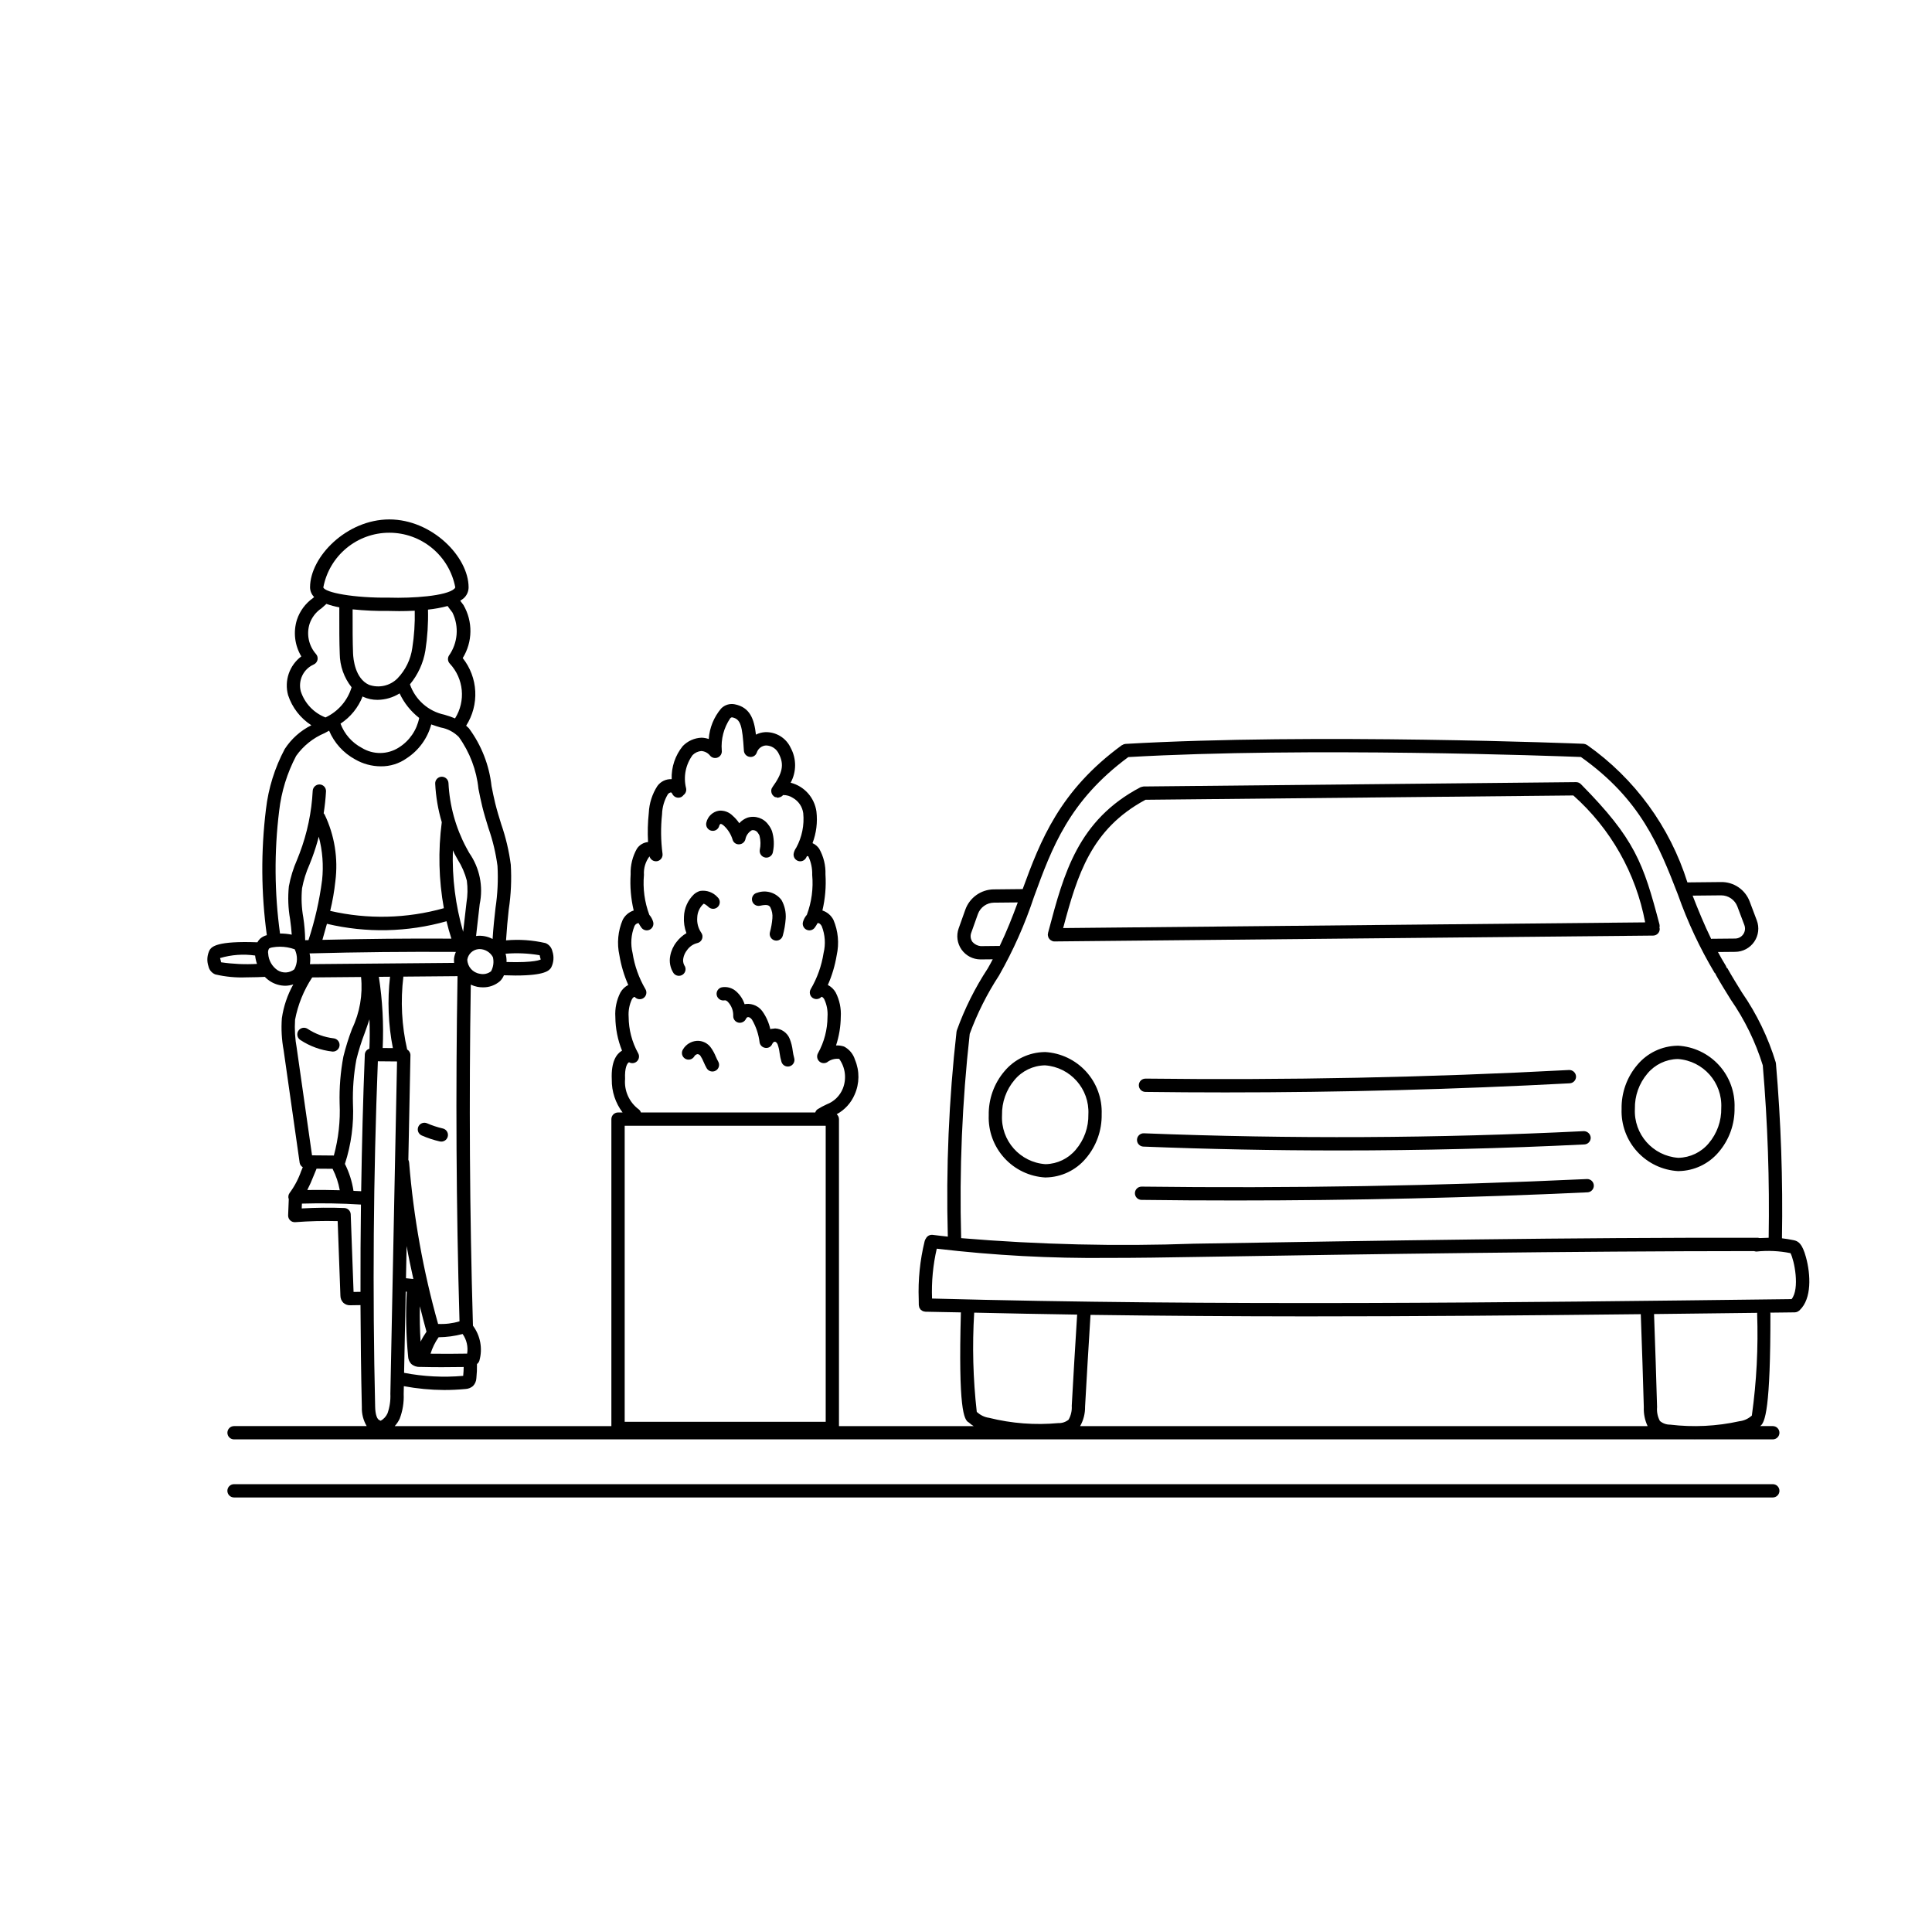 <?xml version="1.0" encoding="UTF-8"?>
<!-- Uploaded to: ICON Repo, www.iconrepo.com, Generator: ICON Repo Mixer Tools -->
<svg fill="#000000" width="800px" height="800px" version="1.1" viewBox="144 144 512 512" xmlns="http://www.w3.org/2000/svg">
 <g>
  <path d="m232.23 422.68c0.938 0 1.707-0.734 1.758-1.668 0.047-0.938-0.645-1.746-1.578-1.844-2.465-0.293-4.828-1.152-6.902-2.519-0.391-0.254-0.871-0.344-1.328-0.246-0.461 0.098-0.859 0.375-1.113 0.77-0.254 0.391-0.34 0.871-0.242 1.328 0.102 0.457 0.379 0.859 0.773 1.109 2.539 1.672 5.434 2.719 8.449 3.062 0.059 0.008 0.121 0.008 0.184 0.008z"/>
  <path d="m261.35 443.06c-1.43-0.332-2.828-0.793-4.172-1.375-0.895-0.387-1.93 0.02-2.32 0.91-0.387 0.895 0.02 1.93 0.91 2.32 1.543 0.672 3.144 1.203 4.785 1.578 0.129 0.027 0.262 0.043 0.398 0.043 0.895 0 1.648-0.672 1.75-1.559 0.102-0.891-0.48-1.715-1.352-1.918z"/>
  <path d="m620.96 491.18c3.195-3.031 2.906-9.395 1.641-14.004-0.992-3.625-2.031-4.285-3.332-4.527-1.117-0.211-2.023-0.379-3.031-0.488v0.004c0.266-15.473-0.266-30.953-1.598-46.371-0.004-0.043-0.031-0.078-0.039-0.121-0.008-0.039 0.004-0.078-0.008-0.121h0.004c-2.012-6.606-5.035-12.859-8.965-18.535-1.309-2.117-2.621-4.231-3.832-6.391-0.059-0.102-0.18-0.113-0.254-0.199-0.035-0.176-0.102-0.348-0.188-0.5-0.758-1.203-1.414-2.418-2.082-3.633l4.602-0.043h-0.004c2.016-0.02 3.891-1.023 5.023-2.688 1.137-1.66 1.387-3.773 0.672-5.652l-1.859-4.93c-1.168-3.203-4.246-5.305-7.652-5.227l-8.875 0.09c-4.625-14.727-13.965-27.523-26.582-36.414-0.023-0.016-0.055-0.004-0.078-0.016-0.254-0.176-0.551-0.277-0.859-0.301-0.715-0.031-71.504-2.867-121.42 0.031h0.004c-0.309 0.027-0.602 0.137-0.855 0.316-0.023 0.016-0.059 0.004-0.082 0.02-16.492 12.039-21.59 25.281-26.289 38.137l-7.664 0.078 0.004-0.004c-3.391 0.043-6.398 2.188-7.539 5.379l-1.766 4.965c-0.672 1.883-0.387 3.977 0.766 5.613 1.152 1.633 3.027 2.606 5.031 2.609h0.07l3.168-0.031c-0.449 0.824-0.859 1.652-1.352 2.473l-0.004-0.004c-3.356 5.121-6.098 10.621-8.168 16.379-0.016 0.043-0.004 0.09-0.016 0.133-0.012 0.055-0.047 0.098-0.055 0.156v0.004c-2.039 18.039-2.812 36.199-2.312 54.352-1.34-0.156-2.68-0.289-4.016-0.469-0.75-0.09-1.469 0.305-1.801 0.977-0.16 0.211-0.27 0.453-0.328 0.711-1.234 5.035-1.762 10.219-1.566 15.398l0.02 1.539c0.012 0.098 0.031 0.195 0.059 0.289 0.016 0.125 0.039 0.246 0.078 0.367 0.043 0.082 0.094 0.156 0.148 0.23 0.062 0.117 0.137 0.227 0.223 0.328 0.18 0.133 0.367 0.258 0.555 0.379 0.098 0.031 0.195 0.055 0.297 0.07 0.113 0.039 0.23 0.066 0.352 0.078 3.133 0.086 6.301 0.105 9.441 0.18-0.699 25.598 0.789 28.562 2.117 29.184 0.387 0.367 0.812 0.688 1.273 0.953h-35.699v-81.352c-0.004-0.5-0.223-0.973-0.598-1.301 2.121-1.145 3.793-2.973 4.742-5.188 1.316-2.934 1.352-6.281 0.102-9.238-0.457-1.516-1.504-2.781-2.902-3.512-0.684-0.223-1.402-0.324-2.121-0.293 0.801-2.434 1.227-4.977 1.254-7.539 0.145-2.25-0.324-4.5-1.355-6.508-0.484-0.844-1.203-1.527-2.07-1.973 1.113-2.523 1.898-5.172 2.348-7.891 0.695-3.141 0.391-6.418-0.871-9.375-0.609-1.176-1.656-2.066-2.918-2.473 0.742-3.137 1.016-6.363 0.812-9.574 0.078-2.379-0.496-4.731-1.664-6.801-0.441-0.645-1.055-1.156-1.77-1.473 1.016-2.668 1.371-5.543 1.039-8.379-0.52-3.695-3.219-6.715-6.836-7.637 1.574-2.883 1.578-6.371 0.004-9.258-1.211-2.613-3.871-4.242-6.75-4.141-0.852 0.047-1.688 0.27-2.449 0.656-0.477-4.172-1.594-7.231-5.617-8.039-1.309-0.262-2.664 0.156-3.598 1.109-1.93 2.277-3.086 5.113-3.293 8.094-0.617-0.219-1.266-0.336-1.922-0.352-1.875 0.078-3.644 0.867-4.953 2.211-2.012 2.473-3.059 5.594-2.949 8.777-1.484-0.07-2.906 0.605-3.781 1.805-1.375 2.129-2.16 4.582-2.281 7.109-0.277 2.574-0.344 5.168-0.199 7.754-1.199 0.109-2.285 0.758-2.953 1.762-1.168 2.07-1.742 4.422-1.664 6.793-0.203 3.219 0.07 6.445 0.812 9.582-1.258 0.406-2.305 1.297-2.91 2.473-1.266 2.957-1.57 6.234-0.879 9.375 0.449 2.719 1.238 5.367 2.348 7.891-0.863 0.441-1.582 1.129-2.066 1.973-1.031 2.008-1.5 4.258-1.355 6.516 0.027 3.059 0.629 6.082 1.773 8.918l-0.102 0.059c-1.312 0.797-2.84 2.766-2.617 7.59v0.004c-0.043 3.148 0.965 6.223 2.867 8.73h-1.211c-0.469 0-0.914 0.188-1.246 0.516-0.328 0.332-0.516 0.781-0.516 1.246v81.352h-57.41c0.527-0.582 0.969-1.238 1.309-1.953 0.793-2.082 1.156-4.305 1.059-6.531l0.043-2.098c3.516 0.656 7.086 0.996 10.668 1.016 1.883 0 3.777-0.09 5.664-0.266h-0.004c0.727-0.031 1.422-0.305 1.98-0.773 0.555-0.562 0.883-1.316 0.914-2.106 0.129-1.242 0.184-2.492 0.16-3.738 0.305-0.223 0.527-0.539 0.637-0.898 0.902-3.184 0.273-6.609-1.703-9.262-0.879-29.914-1.051-60.297-0.574-90.379v-0.004c0.555 0.262 1.141 0.453 1.742 0.578 0.48 0.09 0.973 0.137 1.465 0.137 1.652 0.031 3.262-0.547 4.516-1.625 0.457-0.445 0.816-0.984 1.059-1.574 1.105 0.039 2.144 0.066 3.059 0.066 7.941 0 8.93-1.359 9.441-2.066l-0.004-0.004c0.711-1.355 0.832-2.945 0.336-4.391-0.215-0.969-0.891-1.766-1.812-2.133-3.426-0.789-6.957-1.035-10.461-0.723 0.188-3 0.449-5.781 0.719-8.215h0.004c0.594-3.918 0.773-7.887 0.535-11.844-0.477-3.652-1.328-7.25-2.535-10.73-0.562-1.816-1.125-3.637-1.578-5.477-0.375-1.504-0.68-3.051-0.988-4.602v0.004c-0.605-5.562-2.68-10.859-6.008-15.355-0.23-0.238-0.473-0.461-0.723-0.672 1.734-2.707 2.578-5.891 2.418-9.102-0.164-3.215-1.324-6.297-3.324-8.816 2.656-4.297 2.727-9.707 0.188-14.07-0.207-0.297-0.434-0.586-0.656-0.871-0.074-0.098-0.109-0.176-0.18-0.27 0.328-0.191 0.641-0.41 0.93-0.656 0.805-0.734 1.266-1.773 1.277-2.863 0-8.109-9.691-18.012-21.008-18.012s-21.008 9.902-21.008 18.012c0.016 0.961 0.402 1.875 1.082 2.555-0.102 0.086-0.227 0.207-0.324 0.289-1.98 1.406-3.461 3.406-4.227 5.707-1.027 3.262-0.605 6.801 1.152 9.734-3.164 2.379-4.555 6.453-3.504 10.27 1.082 3.289 3.258 6.106 6.168 7.981-2.871 1.426-5.305 3.598-7.051 6.289-2.648 4.973-4.34 10.398-4.984 15.996-1.359 11.074-1.281 22.281 0.234 33.34-0.641 0.164-1.23 0.473-1.734 0.898-0.305 0.289-0.562 0.625-0.766 0.992-10.809-0.402-12.051 1.195-12.617 1.984h-0.004c-0.715 1.352-0.84 2.941-0.344 4.387 0.211 0.973 0.891 1.773 1.809 2.141 2.68 0.629 5.426 0.895 8.176 0.781 2.176 0 4.098-0.086 4.961-0.129l-0.004 0.004c0.473 0.488 1.004 0.914 1.586 1.27 1.184 0.711 2.535 1.082 3.914 1.082 0.695-0.023 1.379-0.145 2.039-0.359-1.551 2.781-2.578 5.82-3.031 8.969-0.207 2.836-0.047 5.684 0.469 8.477l4.254 29.855c0.09 0.484 0.391 0.906 0.82 1.148-0.137 0.332-0.277 0.664-0.414 1h-0.004c-0.723 2.082-1.754 4.039-3.062 5.812-0.359 0.48-0.445 1.113-0.227 1.668l-0.172 4.25c-0.023 0.504 0.172 0.992 0.535 1.344 0.359 0.352 0.855 0.527 1.359 0.488 3.738-0.285 7.488-0.379 11.234-0.281l0.723 19.699c-0.012 0.734 0.273 1.441 0.793 1.957 0.5 0.445 1.152 0.676 1.82 0.648l0.145-0.004 2.566-0.039c0.043 9.035 0.148 18.059 0.359 27.035-0.059 1.766 0.387 3.508 1.285 5.027h-35.152c-0.973 0-1.762 0.789-1.762 1.762 0 0.973 0.789 1.762 1.762 1.762h387.01l0.082 0.004 0.09-0.004h20.602c0.973 0 1.762-0.789 1.762-1.762 0-0.973-0.789-1.762-1.762-1.762h-3.367c1.316-0.793 2.773-4.574 2.738-29.84-0.012-0.074-0.027-0.148-0.047-0.223 1.652-0.02 3.324-0.039 4.977-0.059l1.551-0.02-0.004-0.004c0.387-0.012 0.762-0.152 1.059-0.398 0.023-0.02 0.059-0.012 0.086-0.031l0.059-0.066c0.031-0.035 0.059-0.074 0.094-0.113zm-311.41-48.836h53.27v78.449h-53.27zm3.731-4.348c-2.531-1.875-3.906-4.93-3.629-8.066-0.137-2.965 0.547-4.191 1.047-4.422h0.004c0.691 0.41 1.574 0.289 2.133-0.285 0.562-0.57 0.672-1.445 0.266-2.137-1.629-2.941-2.488-6.25-2.504-9.613-0.117-1.605 0.184-3.215 0.871-4.672 0.285-0.48 0.59-0.66 0.734-0.605 0.602 0.691 1.629 0.809 2.371 0.27 0.738-0.543 0.941-1.559 0.469-2.34-1.727-2.949-2.883-6.191-3.406-9.566-0.574-2.367-0.402-4.856 0.496-7.121 0.18-0.422 0.559-0.723 1.008-0.801 0.035 0.004 0.066 0.008 0.102 0.016 0.211 0.402 0.453 0.785 0.719 1.156 0.496 0.707 1.434 0.945 2.211 0.566 0.777-0.383 1.164-1.27 0.91-2.098-0.195-0.684-0.543-1.312-1.012-1.848-1.258-3.375-1.742-6.988-1.418-10.574-0.121-1.762 0.402-3.508 1.473-4.91 0.25 0.891 1.137 1.441 2.047 1.273 0.91-0.184 1.523-1.043 1.402-1.961-0.457-3.477-0.5-6.996-0.125-10.48 0.051-1.875 0.586-3.703 1.551-5.309 0.199-0.25 0.48-0.418 0.793-0.477 0.176 0.02 0.309 0.254 0.379 0.398 0.199 0.422 0.559 0.746 0.996 0.906 0.441 0.156 0.926 0.133 1.348-0.066 0.262-0.129 0.48-0.32 0.648-0.555 0.555-0.422 0.809-1.133 0.648-1.812-0.75-3.031-0.117-6.234 1.73-8.754 0.613-0.621 1.43-1.004 2.297-1.082 0.926 0.055 1.781 0.508 2.348 1.238 0.504 0.59 1.336 0.777 2.051 0.465 0.711-0.312 1.133-1.055 1.039-1.824-0.254-3.027 0.539-6.051 2.242-8.562 0.305-0.285 0.449-0.242 0.508-0.242 2.277 0.457 2.691 2.188 3.113 8.836v0.004c0.059 0.828 0.68 1.504 1.504 1.629 0.824 0.148 1.633-0.324 1.906-1.117 0.348-1.078 1.316-1.832 2.445-1.902 1.48 0.02 2.812 0.895 3.414 2.246 1.441 2.773 1 5.078-1.707 8.801-0.02 0.027-0.004 0.062-0.023 0.09-0.043 0.07-0.109 0.121-0.145 0.195-0.129 0.297-0.176 0.625-0.125 0.949l0.023 0.152c0.078 0.391 0.297 0.746 0.609 0.996 0.027 0.023 0.023 0.062 0.051 0.082 0.031 0.023 0.074 0.012 0.109 0.035h-0.004c0.059 0.047 0.117 0.094 0.18 0.133 0.105 0.051 0.223 0.004 0.332 0.031 0.207 0.152 0.477 0.18 0.707 0.07 0.086-0.016 0.168-0.035 0.25-0.059 0.328-0.098 0.621-0.289 0.836-0.555l0.039-0.027v0.004c0.926-0.016 1.836 0.254 2.609 0.77 1.48 0.848 2.484 2.336 2.715 4.027 0.312 3.156-0.328 6.336-1.84 9.125-0.305 0.426-0.531 0.906-0.66 1.414-0.234 0.871 0.227 1.777 1.07 2.102 0.84 0.324 1.789-0.039 2.203-0.844 0.074-0.145 0.148-0.285 0.215-0.43l0.355 0.074c0.734 1.535 1.086 3.227 1.031 4.926 0.328 3.586-0.156 7.195-1.414 10.57-0.473 0.531-0.816 1.164-1.016 1.848-0.254 0.828 0.133 1.715 0.91 2.098 0.777 0.379 1.715 0.141 2.215-0.566 0.266-0.371 0.504-0.758 0.719-1.156l0.055-0.012c0.297-0.098 0.758 0.23 1.059 0.797h-0.004c0.898 2.266 1.07 4.754 0.492 7.121-0.523 3.375-1.68 6.617-3.402 9.562-0.469 0.781-0.258 1.789 0.48 2.32 0.75 0.527 1.777 0.402 2.379-0.293 0.094 0 0.43 0.156 0.719 0.648l-0.004 0.004c0.688 1.453 0.984 3.062 0.867 4.668-0.012 3.367-0.875 6.672-2.504 9.617-0.406 0.691-0.297 1.57 0.266 2.137 0.566 0.57 1.441 0.688 2.137 0.285 0.91-0.707 2.059-1.027 3.203-0.891 1.637 2.281 2 5.242 0.965 7.852-0.773 1.926-2.312 3.441-4.246 4.184-0.867 0.387-1.703 0.836-2.5 1.344-0.27 0.211-0.469 0.5-0.566 0.824h-46.203c-0.102-0.324-0.301-0.613-0.566-0.824zm305.51 50.281-0.719 0.012c-74.617 0.918-151.76 1.852-227.07-0.16v-0.004c-0.168-4.438 0.25-8.879 1.25-13.211 15.086 1.781 30.273 2.602 45.465 2.449 7.703 0 15.375-0.121 22.961-0.25 48.551-0.793 98.73-1.539 148.18-1.562l-0.004 0.004c0.195 0.066 0.398 0.109 0.605 0.121 3.016-0.324 6.062-0.18 9.039 0.422 1.008 1.871 2.527 9.406 0.293 12.18zm-39.168 28.719c-0.059 1.703 0.289 3.398 1.012 4.938h-150.39c0.887-1.566 1.34-3.344 1.309-5.148v-0.004c0.336-5.992 0.98-17.176 1.445-24.328 19 0.258 38.035 0.391 57.102 0.402 29.68 0 59.328-0.258 88.727-0.586l-0.004 0.035c0.285 7.152 0.629 18.602 0.805 24.691zm20.473-135.72h0.043c1.898 0.004 3.598 1.176 4.277 2.945l1.859 4.934v0.004c0.305 0.805 0.199 1.703-0.285 2.414-0.484 0.711-1.285 1.141-2.144 1.152l-6.164 0.059h-0.004c-0.066 0.008-0.129 0.023-0.195 0.043-1.871-3.84-3.445-7.684-4.922-11.477zm-196.21 13.457c-0.832-0.082-1.605-0.477-2.164-1.102-0.508-0.699-0.637-1.605-0.34-2.418l1.766-4.965c0.645-1.801 2.34-3.012 4.254-3.035l6.316-0.062c-1.406 3.812-2.922 7.676-4.777 11.531zm-2.91 23.273h0.004c1.996-5.441 4.606-10.641 7.777-15.492 3.766-6.617 6.863-13.59 9.254-20.816 4.781-13.102 9.332-25.48 25-37.062 47.465-2.719 113.49-0.27 119.95-0.023 15.895 11.273 20.695 23.559 25.742 36.562v0.004c2.535 7.176 5.777 14.086 9.672 20.625 0.062 0.098 0.168 0.145 0.246 0.23v-0.004c0.023 0.109 0.055 0.211 0.102 0.312 1.238 2.211 2.578 4.367 3.918 6.523h-0.004c3.715 5.352 6.586 11.238 8.516 17.457 1.297 15.195 1.82 30.449 1.562 45.699-0.699 0.012-1.52 0.039-2.426 0.082-0.125-0.043-0.254-0.066-0.387-0.078-49.594-0.109-100.37 0.762-149.3 1.566l0.004-0.004c-20.641 0.742-41.309 0.254-61.891-1.465-0.496-18.07 0.262-36.152 2.269-54.117zm28.48 74.379c-0.465 7.168-1.102 18.238-1.434 24.199v0.012h0.004c0.078 1.27-0.215 2.535-0.848 3.644l-0.008 0.004 0.004-0.004c-0.77 0.621-1.734 0.938-2.723 0.895-6.148 0.57-12.348 0.098-18.34-1.395-1.168-0.164-2.258-0.68-3.129-1.473-0.02-0.02-0.047-0.012-0.066-0.031-0.027-0.031-0.035-0.078-0.066-0.105-0.988-8.719-1.215-17.508-0.68-26.266 9.082 0.207 18.176 0.383 27.289 0.52zm-202.36-36.742c0.246-0.621 0.492-1.23 0.758-1.832 0.016-0.031 0.008-0.066 0.023-0.098l4.269 0.031 0.016 0.051h-0.004c0.902 1.777 1.535 3.672 1.883 5.633-2.875-0.082-5.754-0.117-8.609-0.066 0.621-1.211 1.176-2.453 1.664-3.719zm10.582 3.949c-0.379-2.488-1.145-4.898-2.273-7.144 1.676-5.16 2.398-10.582 2.129-16-0.102-3.914 0.203-7.828 0.914-11.68 0.586-2.363 1.316-4.691 2.188-6.965 0.438-1.215 0.871-2.438 1.273-3.672 0.098 2.598 0.109 5.199-0.016 7.797v-0.004c-0.672 0.191-1.156 0.777-1.211 1.473-0.488 12.051-0.777 24.168-0.969 36.289-0.676-0.043-1.355-0.059-2.035-0.094zm-10.98-88.211c0.691-1.852 1.285-3.742 1.781-5.652 0.996 3.738 1.293 7.625 0.883 11.473-0.699 5.418-1.91 10.754-3.617 15.941-0.293 0.008-0.578 0.008-0.871 0.016-0.031-2.023-0.199-4.047-0.504-6.047-0.457-2.543-0.566-5.137-0.324-7.707 0.41-2.16 1.07-4.266 1.969-6.273zm37.777-1.074 0.801 1.457c1.102 1.734 1.926 3.633 2.441 5.621 0.258 1.934 0.227 3.898-0.094 5.824l-0.883 7.731c-2.031-7.019-2.953-14.309-2.723-21.613 0.164 0.324 0.285 0.664 0.457 0.98zm-19.59 150.21v0.004c-0.074-0.047-0.152-0.086-0.234-0.121-0.723-0.195-1.188-1.535-1.234-3.57-0.715-30.348-0.473-61.145 0.719-91.582l5.082 0.047-1.766 88.086c0.082 1.754-0.172 3.508-0.754 5.16-0.375 0.84-1.012 1.531-1.812 1.98zm3.231-98.758-2.699-0.027v0.004c0.289-6.309-0.051-12.625-1.016-18.863l2.961-0.027c-0.723 6.309-0.469 12.688 0.754 18.914zm3.644 52.461c0.523 2.926 1.145 5.832 1.785 8.738l-1.957-0.211zm5.266 22.695c-0.59 0.84-1.113 1.723-1.562 2.644-0.199-3.133-0.266-6.262-0.195-9.387 0.57 2.254 1.117 4.512 1.758 6.742zm3.074-2.055v-0.004c-3.934-13.98-6.508-28.312-7.68-42.789-0.02-0.246-0.09-0.484-0.203-0.703l0.555-27.703h0.004c0.004-0.629-0.328-1.211-0.871-1.523-1.453-6.332-1.793-12.871-1.004-19.32l14.352-0.125c-0.523 30.426-0.352 61.191 0.523 91.477h-0.004c-1.836 0.551-3.754 0.781-5.672 0.688zm3.527-102.11c-11.457-0.07-22.762 0.051-34.184 0.324 0.414-1.406 0.812-2.82 1.195-4.25v-0.004c10.449 2.481 21.359 2.246 31.695-0.68 0.371 1.59 0.812 3.121 1.293 4.609zm-37.484 6.762v-0.004c0.07-0.559 0.094-1.125 0.078-1.691-0.035-0.387-0.098-0.77-0.18-1.152 12.992-0.348 25.738-0.473 38.773-0.395-0.246 0.547-0.41 1.125-0.488 1.723-0.031 0.395-0.027 0.789 0.02 1.184zm40.609 109.11v-0.004c-5.234 0.461-10.508 0.191-15.664-0.801l0.434-21.527 0.277 0.031h-0.004c-0.312 5.711-0.191 11.441 0.359 17.133 0.023 0.73 0.309 1.426 0.797 1.965 0.617 0.57 1.438 0.867 2.277 0.828 3.856 0.094 7.723 0.094 11.656 0.023-0.012 0.742-0.051 1.504-0.133 2.348zm-8.656-5.871v-0.004c0.48-1.555 1.203-3.027 2.137-4.359 2.148-0.023 4.289-0.312 6.367-0.859 1.066 1.512 1.496 3.383 1.199 5.207-0.031 0.004-0.105-0.012-0.129-0.008-3.152 0.062-6.324 0.062-9.574 0.02zm13.055-100.69v-0.004c-1.859-0.289-3.25-1.859-3.312-3.738 0.234-1.469 1.41-2.602 2.883-2.781 0.133-0.02 0.266-0.027 0.398-0.023 1.441 0.031 2.762 0.82 3.469 2.074l0.031 0.051c0.312 1.273 0.137 2.617-0.492 3.769-0.844 0.652-1.938 0.891-2.977 0.648zm15.867-4.91v-0.004c0.074 0.379 0.168 0.754 0.281 1.121-0.055 0.035-1.453 0.906-9.055 0.68l-0.004 0.004c0.031-0.746-0.059-1.488-0.258-2.203 3.016-0.246 6.051-0.113 9.035 0.398zm-23.641-91.516c0.184 0.23 0.359 0.461 0.531 0.703 1.797 3.699 1.43 8.082-0.953 11.434-0.398 0.688-0.289 1.555 0.27 2.121 3.684 3.965 4.246 9.91 1.363 14.492-0.918-0.383-1.859-0.707-2.82-0.977-4.246-0.895-7.711-3.949-9.129-8.047 2.129-2.566 3.539-5.652 4.086-8.941 0.555-3.594 0.789-7.231 0.695-10.863 1.754-0.18 3.492-0.5 5.199-0.953 0.246 0.375 0.508 0.715 0.758 1.031zm-16.27 0.277c0.523 0.02 1.461 0.043 2.668 0.043 1.176 0 2.609-0.027 4.137-0.105 0.078 3.309-0.141 6.617-0.652 9.891-0.426 3.027-1.801 5.84-3.922 8.043-1.98 1.984-4.93 2.644-7.57 1.691-3.676-1.684-4.148-6.824-4.207-8.359-0.121-3.211-0.117-6.656-0.113-10.469v-1.16c3.211 0.328 6.434 0.469 9.66 0.422zm-7.008 22.641c0.07 0.035 0.121 0.102 0.191 0.133 1.18 0.527 2.461 0.797 3.754 0.785 2.074-0.023 4.098-0.613 5.856-1.711 1.191 2.547 2.973 4.777 5.191 6.504-0.637 3.238-2.582 6.07-5.379 7.828-2.988 1.922-6.812 1.957-9.84 0.098-2.598-1.375-4.602-3.656-5.629-6.41 2.652-1.742 4.699-4.269 5.856-7.227zm7.07-43.371c4.148-0.004 8.164 1.445 11.355 4.09 3.195 2.644 5.363 6.324 6.129 10.398l-0.207 0.324c-2.066 1.996-11.336 2.582-17.309 2.391-9.352 0.113-17.004-1.332-17.457-2.715h0.004c0.766-4.074 2.934-7.754 6.129-10.398 3.191-2.644 7.207-4.094 11.355-4.09zm-23.465 42.004v-0.004c-0.738-2.863 0.691-5.844 3.387-7.059 0.527-0.219 0.918-0.676 1.047-1.234 0.129-0.559-0.023-1.145-0.402-1.57-1.922-2.188-2.566-5.219-1.691-8 0.57-1.684 1.684-3.137 3.168-4.121 0.387-0.332 0.852-0.758 1.293-1.156h-0.004c1.117 0.391 2.262 0.695 3.422 0.914l-0.004 1.688c-0.004 3.863-0.012 7.359 0.117 10.613 0.027 3.227 1.133 6.356 3.141 8.883-1.062 3.527-3.578 6.434-6.918 7.992-3.121-1.207-5.527-3.762-6.555-6.949zm-5.727 31.738c0.582-5.106 2.109-10.055 4.504-14.598 1.906-2.676 4.516-4.766 7.543-6.039 0.395-0.211 0.793-0.43 1.191-0.648 1.367 3.246 3.801 5.926 6.894 7.606 2.07 1.199 4.418 1.836 6.809 1.844 2.465 0.031 4.875-0.723 6.879-2.152 3.191-2.09 5.504-5.277 6.492-8.961 0.859 0.328 1.699 0.586 2.488 0.816 1.824 0.32 3.508 1.203 4.812 2.519 2.902 4.043 4.699 8.777 5.203 13.727 0.32 1.598 0.641 3.199 1.023 4.754 0.469 1.902 1.055 3.789 1.633 5.672 1.141 3.254 1.941 6.617 2.394 10.031 0.207 3.711 0.027 7.434-0.527 11.105-0.277 2.477-0.582 5.18-0.773 8.246-1.301-0.691-2.785-0.977-4.25-0.812-0.047 0.008-0.086 0.035-0.133 0.039l0.965-8.457c0.988-4.711-0.016-9.621-2.769-13.57l-0.773-1.398v0.004c-2.824-5.289-4.438-11.141-4.731-17.129-0.051-0.969-0.871-1.715-1.84-1.68-0.465 0.02-0.906 0.223-1.223 0.57-0.316 0.344-0.48 0.801-0.457 1.27 0.172 3.461 0.758 6.891 1.742 10.215-0.992 7.578-0.805 15.266 0.551 22.785-9.82 2.762-20.18 3.008-30.121 0.715 0.629-2.582 1.086-5.203 1.367-7.848 0.777-6.055-0.215-12.207-2.856-17.711-0.066-0.109-0.148-0.211-0.242-0.305 0.305-1.922 0.512-3.856 0.621-5.797 0.023-0.469-0.137-0.926-0.453-1.273-0.312-0.344-0.75-0.555-1.219-0.574-0.965-0.031-1.781 0.707-1.852 1.672-0.285 5.672-1.457 11.266-3.473 16.574l-0.664 1.691c-1 2.266-1.734 4.637-2.184 7.07-0.293 2.894-0.184 5.812 0.324 8.676 0.184 1.418 0.363 2.785 0.441 4.121-1.023-0.203-2.062-0.305-3.109-0.301-1.48-10.766-1.559-21.684-0.23-32.469zm-15.387 40.094h0.004c-0.07-0.379-0.16-0.75-0.273-1.117 3.012-0.895 6.18-1.121 9.289-0.672 0.078 0.754 0.246 1.5 0.496 2.215-3.176 0.184-6.363 0.039-9.512-0.426zm14.992 2.121v-0.004c-1.484-0.996-2.41-2.633-2.508-4.418-0.098-0.465-0.012-0.949 0.242-1.352 0.289-0.176 0.617-0.281 0.953-0.309 0.633-0.109 1.27-0.164 1.91-0.164 1.336 0 2.664 0.23 3.922 0.684 0.824 1.68 0.789 3.656-0.105 5.305-1.266 1.012-3.035 1.113-4.414 0.254zm5.066 20.688h0.004c-0.465-2.5-0.617-5.051-0.457-7.59 0.758-3.996 2.301-7.809 4.543-11.207l12.949-0.113h-0.004c0.484 4.695-0.336 9.438-2.371 13.699-0.922 2.414-1.691 4.879-2.312 7.391-0.77 4.09-1.102 8.25-0.996 12.41 0.215 4.656-0.301 9.316-1.527 13.812l-5.785-0.051zm15.051 64.551-0.754-20.543h0.004c-0.031-0.922-0.77-1.66-1.691-1.695-3.75-0.152-7.543-0.102-11.301 0.109l0.055-1.277c5.195-0.148 10.441-0.078 15.645 0.254-0.102 7.715-0.141 15.426-0.121 23.129zm371.96 5.719c0.316 9.031-0.148 18.074-1.398 27.023-0.031 0.027-0.039 0.074-0.07 0.102-0.02 0.02-0.055 0.012-0.074 0.035-0.887 0.77-1.988 1.254-3.156 1.387-6.031 1.336-12.242 1.641-18.371 0.902-0.984 0.012-1.941-0.332-2.691-0.965l-0.004-0.004v-0.004 0.004c-0.605-1.125-0.867-2.398-0.754-3.668v-0.008c-0.176-6.082-0.52-17.496-0.801-24.66 9.152-0.102 18.273-0.211 27.355-0.324-0.016 0.059-0.027 0.121-0.035 0.18z"/>
  <path d="m421.7 391.86c0.012 0.117 0.039 0.234 0.074 0.352 0.027 0.102 0.062 0.203 0.105 0.301 0.055 0.102 0.117 0.195 0.191 0.281 0.062 0.086 0.137 0.168 0.215 0.242 0.18 0.141 0.379 0.254 0.59 0.34 0.039 0.012 0.066 0.043 0.109 0.055 0.148 0.039 0.301 0.062 0.453 0.059h0.02l158.65-1.551c0.465-0.004 0.91-0.195 1.238-0.527 0.328-0.336 0.508-0.785 0.5-1.254-0.012-0.113-0.035-0.223-0.07-0.332 0.07-0.273 0.074-0.559 0.008-0.832-4.285-16.297-6.496-22.672-20.836-37.195l-0.012-0.004c-0.324-0.328-0.766-0.512-1.227-0.516h-0.008l-0.008-0.004h-0.02l-114.63 1.152-0.066 0.016c-0.105 0.012-0.211 0.035-0.312 0.066-0.125 0.02-0.246 0.055-0.359 0.102l-0.062 0.016c-16.555 8.699-20.32 22.871-24.305 37.875l-0.203 0.773c-0.008 0.082-0.016 0.16-0.012 0.238-0.023 0.078-0.035 0.156-0.047 0.234 0 0.039 0.02 0.07 0.023 0.113zm25.867-35.914 113.38-1.141c9.895 8.793 16.594 20.621 19.039 33.633l-154.24 1.508c3.762-14.113 7.434-26.277 21.828-34z"/>
  <path d="m573.74 437.89c-0.156 4.16 1.328 8.219 4.129 11.297 2.805 3.082 6.703 4.938 10.863 5.172l0.145-0.004-0.004-0.004c4.102-0.066 7.973-1.906 10.609-5.047 2.785-3.262 4.277-7.43 4.191-11.719 0.156-4.16-1.328-8.219-4.129-11.297-2.805-3.078-6.703-4.934-10.863-5.168l-0.145 0.004 0.004 0.004c-4.102 0.066-7.969 1.906-10.609 5.047-2.785 3.258-4.277 7.43-4.191 11.715zm14.84-13.238h0.102c6.715 0.488 11.809 6.25 11.469 12.973 0.074 3.422-1.109 6.754-3.328 9.363-1.984 2.375-4.894 3.773-7.988 3.844h-0.102c-6.715-0.492-11.809-6.258-11.469-12.98-0.074-3.426 1.109-6.754 3.332-9.363 1.984-2.371 4.894-3.769 7.984-3.836z"/>
  <path d="m420.95 422.8-0.133 0.004v0.004c-4.098 0.066-7.965 1.906-10.602 5.047-2.785 3.258-4.277 7.43-4.191 11.715-0.156 4.164 1.324 8.223 4.133 11.305 2.805 3.082 6.707 4.938 10.867 5.168l0.133-0.004v-0.004c4.102-0.066 7.969-1.906 10.605-5.047 2.785-3.262 4.277-7.43 4.191-11.719 0.156-4.164-1.328-8.223-4.133-11.301-2.809-3.082-6.711-4.934-10.871-5.168zm8.148 25.871c-1.98 2.371-4.887 3.773-7.977 3.844h-0.098c-6.719-0.488-11.816-6.254-11.477-12.98-0.074-3.422 1.109-6.754 3.332-9.363 1.977-2.371 4.887-3.773 7.973-3.844h0.098c6.719 0.484 11.816 6.25 11.48 12.977v0.004c0.074 3.426-1.109 6.754-3.332 9.363z"/>
  <path d="m447.54 433.37c7.047 0.09 14.109 0.133 21.191 0.133 30.395 0 61.004-0.809 91.266-2.414v-0.004c0.973-0.051 1.719-0.883 1.668-1.855-0.07-0.965-0.891-1.703-1.855-1.668-37.23 1.984-74.961 2.727-112.23 2.281h-0.02v0.004c-0.969 0-1.754 0.781-1.758 1.75-0.008 0.969 0.77 1.758 1.738 1.773z"/>
  <path d="m447.02 447.86c17.238 0.684 34.582 1.023 51.941 1.023 21.684 0 43.383-0.531 64.918-1.594 0.973-0.051 1.723-0.879 1.672-1.852-0.086-0.953-0.891-1.68-1.848-1.672-38.668 1.91-77.883 2.09-116.55 0.57-0.469-0.02-0.926 0.148-1.27 0.465-0.344 0.32-0.551 0.762-0.566 1.227-0.02 0.469 0.148 0.926 0.469 1.27 0.32 0.344 0.762 0.547 1.23 0.562z"/>
  <path d="m564.62 456.46h-0.082c-39.148 1.824-78.859 2.488-117.99 2.004h-0.023c-0.969 0-1.754 0.781-1.762 1.746-0.004 0.969 0.77 1.762 1.738 1.773 8.316 0.109 16.648 0.16 25.004 0.156 31.047 0 62.297-0.723 93.199-2.16v0.004c0.953-0.047 1.699-0.848 1.676-1.805-0.02-0.957-0.805-1.719-1.762-1.719z"/>
  <path d="m613.81 537.32h-407.79c-0.973 0-1.762 0.789-1.762 1.762 0 0.973 0.789 1.762 1.762 1.762h407.79c0.973 0 1.762-0.789 1.762-1.762 0-0.973-0.789-1.762-1.762-1.762z"/>
  <path d="m344.66 380.59c-0.949 0.203-1.555 1.145-1.348 2.094 0.207 0.953 1.145 1.555 2.098 1.348 1.836-0.398 2.371-0.168 2.734 0.402v0.004c0.449 0.895 0.641 1.902 0.547 2.902-0.102 1.273-0.324 2.531-0.664 3.762-0.227 0.945 0.355 1.891 1.297 2.121 0.941 0.23 1.891-0.344 2.125-1.285 0.402-1.449 0.656-2.938 0.766-4.441 0.125-1.734-0.258-3.465-1.109-4.981-1.492-1.984-4.106-2.766-6.445-1.926z"/>
  <path d="m332.42 364.12c0.449 0.129 0.934 0.074 1.34-0.156 0.41-0.23 0.711-0.613 0.832-1.062 0.043-0.227 0.172-0.43 0.359-0.559 0.211 0 0.43 0.09 0.922 0.512 1.074 1.008 1.863 2.281 2.281 3.691 0.219 0.758 0.938 1.262 1.723 1.207 0.781-0.023 1.453-0.555 1.652-1.305 0.188-1.023 0.812-1.91 1.715-2.426 0.645-0.121 1.297 0.176 1.633 0.742 0.168 0.219 0.309 0.465 0.406 0.723 0.312 1.234 0.332 2.523 0.066 3.769-0.07 0.461 0.043 0.934 0.324 1.309 0.277 0.375 0.691 0.625 1.156 0.695 0.086 0.012 0.172 0.02 0.262 0.02 0.871 0 1.613-0.641 1.742-1.504 0.387-1.836 0.301-3.742-0.254-5.539-0.223-0.582-0.527-1.125-0.91-1.617-1.246-1.801-3.519-2.582-5.609-1.926-0.824 0.309-1.562 0.812-2.148 1.469-0.488-0.734-1.074-1.398-1.738-1.98-0.938-0.953-2.25-1.445-3.586-1.348-1.66 0.242-3.004 1.477-3.391 3.109-0.125 0.449-0.066 0.934 0.16 1.34 0.23 0.41 0.609 0.711 1.062 0.836z"/>
  <path d="m325.32 399.77c-0.285-0.574-0.367-1.234-0.227-1.863 0.152-0.773 0.488-1.496 0.98-2.109 0.637-0.922 1.586-1.582 2.672-1.859 0.602-0.117 1.098-0.539 1.312-1.113s0.121-1.219-0.254-1.703c-0.785-1.168-1.145-2.566-1.023-3.969 0.035-1.395 0.645-2.715 1.684-3.648h0.004c0.051 0 0.406 0.031 1.328 0.875v0.004c0.719 0.656 1.832 0.609 2.488-0.109 0.66-0.719 0.609-1.832-0.105-2.488-1.168-1.316-2.922-1.949-4.66-1.68-0.609 0.184-1.168 0.496-1.641 0.922-1.609 1.551-2.551 3.668-2.621 5.902-0.098 1.484 0.125 2.973 0.656 4.363-1.031 0.605-1.926 1.406-2.644 2.359-0.836 1.062-1.402 2.309-1.648 3.641-0.324 1.598 0 3.262 0.895 4.625 0.598 0.766 1.699 0.91 2.473 0.32 0.77-0.59 0.922-1.691 0.332-2.465z"/>
  <path d="m354.08 422.47c-0.125-1.074-0.387-2.129-0.781-3.137-0.637-1.625-2.172-2.719-3.914-2.793-0.438 0.098-0.848 0.059-1.246 0.188-0.371-1.672-1.066-3.254-2.051-4.656-0.973-1.383-2.606-2.152-4.293-2.027-0.156 0.02-0.316 0.043-0.473 0.082-0.426-1.316-1.199-2.492-2.238-3.406-1.023-0.914-2.41-1.312-3.762-1.082-0.957 0.191-1.574 1.121-1.387 2.074 0.199 0.949 1.121 1.566 2.074 1.391 0.309-0.082 0.641 0.176 0.812 0.324 1.008 1.012 1.551 2.398 1.492 3.828-0.02 0.828 0.547 1.562 1.355 1.75 0.809 0.18 1.633-0.219 2-0.961 0.145-0.305 0.316-0.473 0.5-0.492 0.309-0.074 0.738 0.164 1.117 0.664 1.086 1.863 1.773 3.93 2.023 6.066 0.145 0.75 0.758 1.32 1.516 1.414 0.762 0.117 1.508-0.293 1.809-1.004 0.188-0.395 0.449-0.625 0.699-0.625h0.004c0.266 0 0.547 0.266 0.734 0.68 0.262 0.734 0.438 1.5 0.527 2.277 0.109 0.805 0.277 1.602 0.5 2.383 0.289 0.93 1.277 1.449 2.203 1.16 0.93-0.289 1.449-1.273 1.164-2.203-0.172-0.625-0.301-1.258-0.387-1.895z"/>
  <path d="m333.7 424.02c-0.332-0.824-0.758-1.613-1.273-2.34-0.844-1.219-2.254-1.918-3.734-1.844-1.543 0.098-2.934 0.957-3.711 2.293-0.508 0.82-0.262 1.902 0.559 2.418 0.82 0.516 1.902 0.273 2.422-0.539 0.176-0.348 0.504-0.586 0.887-0.652 0.316 0.023 0.602 0.191 0.773 0.457 0.34 0.516 0.625 1.066 0.855 1.641 0.234 0.559 0.5 1.105 0.797 1.633 0.492 0.844 1.57 1.129 2.414 0.637 0.84-0.488 1.129-1.57 0.637-2.414-0.234-0.414-0.441-0.848-0.625-1.289z"/>
 </g>
</svg>